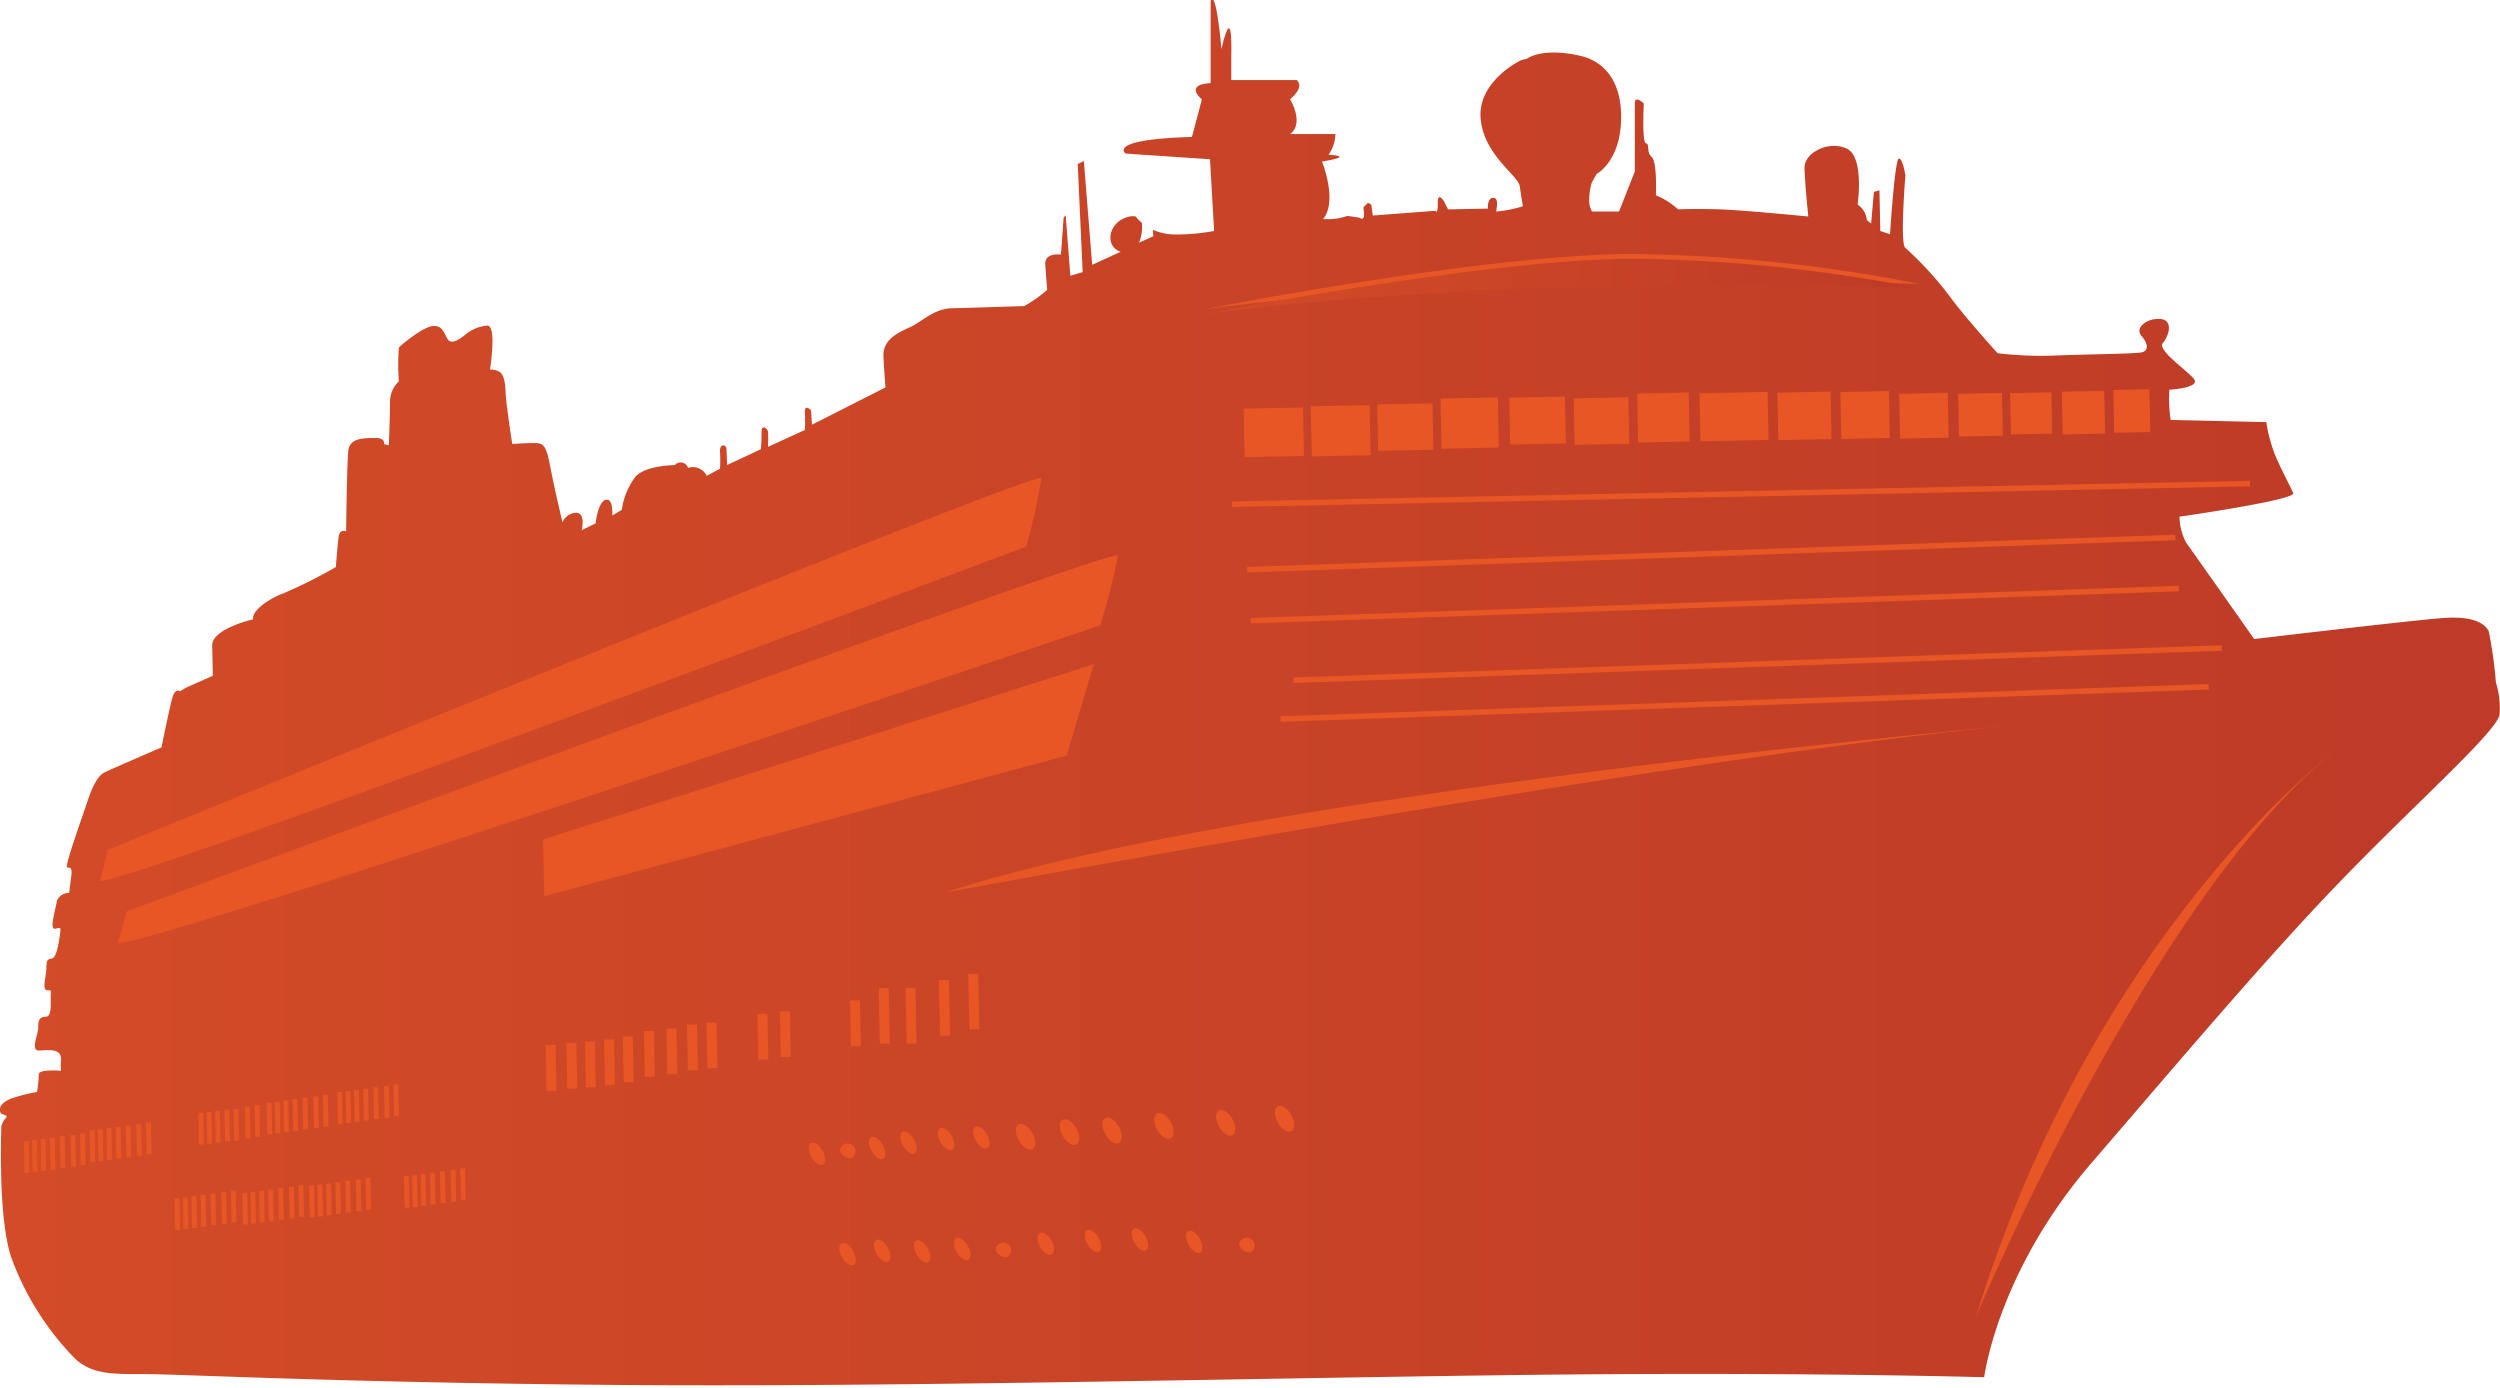 <svg id="Layer_1" data-name="Layer 1" xmlns="http://www.w3.org/2000/svg" xmlns:xlink="http://www.w3.org/1999/xlink" viewBox="0 0 231.28 128.37"><defs><style>.cls-1{fill:url(#linear-gradient);}.cls-2{fill:#e95625;}.cls-3{fill:url(#linear-gradient-2);}</style><linearGradient id="linear-gradient" x1="74.22" y1="325.69" x2="305.5" y2="325.69" gradientUnits="userSpaceOnUse"><stop offset="0" stop-color="#d34b27"/><stop offset="1" stop-color="#bd3b27"/></linearGradient><linearGradient id="linear-gradient-2" x1="185.66" y1="288.01" x2="251.94" y2="288.01" xlink:href="#linear-gradient"/></defs><title>cruise ship</title><path class="cls-1" d="M305.12,324.63a38.66,38.66,0,0,0-.67-4.76c-0.26-.44-1-1.45-4.29-1.19s-17.4,1.94-17.4,1.94-5.7-8.1-6.29-8.91a5.28,5.28,0,0,1-.62-2.41s10.79-1.55,10.52-2.18-1.19-2.33-1.73-3.66a14.36,14.36,0,0,1-.76-2.91l-8.85-.2a13.82,13.82,0,0,1-.12-2.8c0.19,0,2.92-.19,2.27-1s-3.43-2.67-2.87-3.32,1-2.12-.23-2.22-2.4.81-1.75,1.56,0.67,1.39,0,1.53-5,.17-7.95.29a33.91,33.91,0,0,1-5.35-.21s-2.74-3-4.24-5a32.13,32.13,0,0,0-4.3-4.75c-0.52-.31,0-6.68,0-6.68s-0.22-1.59-.6-1.58-0.82,7-.82,7l-0.9-.3-0.08-3.76-0.51.14-0.26,2.93-0.39-.31a2,2,0,0,0-.86-1.45s0.67-4.47-1.06-5.2-3.87.46-3.85,1.8,0.35,4.51.35,4.51-5.87-.58-8.16-0.66-3.88,0-3.88,0a6.94,6.94,0,0,0-2.06-1.3s0.13-3.12-.39-3.55-0.15-1.21-.53-1.26-0.2-3.69-.2-3.69-0.84-.81-0.83,0,0,6.3,0,6.3L224,281.07H221.5a2.36,2.36,0,0,1-.27-1,6.61,6.61,0,0,1,.24-1.67l0.47-.82s2.14-1.12,2.25-4.95-1.77-5.44-3.56-5.91-4-.56-5.18.23l-0.37.08-0.28.1-0.14.09s-3.78,1.92-3.46,5.29,3.48,5.21,3.62,6.23,0.29,1.84.29,1.84a11.5,11.5,0,0,1-2.47.49c0-.19.29-1.28-0.28-1.27s-0.49,1-.49,1l-3.69.07-0.38-.76s-0.59-.94-0.57.2S207,281,207,281l-5.78.44-0.14-1a1.44,1.44,0,0,0-.31-0.18,4.7,4.7,0,0,1-.4.38,1.65,1.65,0,0,0,0,.27c0.21,1.2-.38.73-0.38,0.73l-1.11-.17a5.41,5.41,0,0,1-1.51.3l-0.75,0c1.38-1.66-.1-5.33-0.1-5.33,3.25-.52.6-0.62,0.6-0.62a3.42,3.42,0,0,0,.64-1.92h-4.19c1.35-1,0-3.22,0-3.22,1.43-1.21.61-1.77,0.61-1.77l-6.05,0,0-2.3c0.1-5.24-.91-0.56-0.91-0.56-0.56-6-1-4.44-1-4.44v7.58c-2.52.15-.81,1.5-0.81,1.5l-0.92,3.48c-8,.23-6.13,1.54-6.13,1.54l7.8,0.52,0.38,6.64a19.49,19.49,0,0,1-3.19.32H183a5.08,5.08,0,0,1-2.12-.43c0,0.37.05,0.59,0.05,0.59l-1.33.6a4,4,0,0,0,.26-1.83,4.41,4.41,0,0,1-.58-0.59,1.41,1.41,0,0,0-.56,0c-2,.42-2.36,2.78-0.82,3.26L175.26,286l-0.77-9.6-0.57.27,0.46,10-1.14.34-0.43-5.59-0.19.19-0.25,3.44s-1.53-.22-1.45.92,0.18,2.35.18,2.35a12.79,12.79,0,0,1-2.13,1.5c-0.32,0-5.22.17-6.74,0.2s-2.71,1.2-3.66,1.67-2.71,1.07-2.62,2.79,0.19,2.86.19,2.86l-6.8,3.45-0.09-1.33s-0.62-.66-0.57.23,0,1.59,0,1.59l-3.41,1.56a13.13,13.13,0,0,0,0-1.37c0-.32-0.62-0.78-0.6,0a15.26,15.26,0,0,1-.06,1.59l-3.12,1.46s-0.05-1.11-.06-1.49-0.65-.59-0.6.3a12.37,12.37,0,0,1,0,1.53l-1.23.66a1.42,1.42,0,0,0-1.73-.73,0.71,0.71,0,0,0-1.22-.26s-2.64,0-3.64,1.06a6.79,6.79,0,0,0-1.27,3.08l-0.88.52s0.13-1.62-.6-1.45-0.94,2.18-.94,2.18l-1.29.63s0.41-1.6-.51-1.61a1.39,1.39,0,0,0-1.26.89s-0.7-2.9-1.12-5.08-0.62-2.28-1.67-2.26-1.86.09-1.86,0.09-0.57-3.62-.62-4.86-0.29-1.77-.77-1.92a1.61,1.61,0,0,0-.67-0.11s0.65-4.06-.24-4.07a3.67,3.67,0,0,0-2.11.9c-0.38.29-1.19,0.91-1.55,0.38s-0.44-1.29-1.36-1.24-3,1.78-3.17,2a20.63,20.63,0,0,0,0,3.12,2.6,2.6,0,0,0-.82,1.92c0,1.31-.11,4-0.11,4l-0.45-.12s0.18-.58-0.81-0.56-2.36-.05-2.49,1.19-0.2,7.45-.2,7.45-0.58-.27-0.69.49-0.26,2.81-.26,2.81a46.47,46.47,0,0,1-4.82,2.42c-1.58.58-3,1.72-2.82,2.41,0,0-3.83.87-3.8,2.43l0.06,2.8-2.49,1.1-0.54.33s-0.45-.34-0.72.62-1,4.57-1,4.57-4.32,1.87-5.24,2.3-1.45,2.23-1.84,3.38-1.93,5.45-1.64,5.44,0.48,0,.37.82-0.19,1.53-.19,1.53a1.17,1.17,0,0,0-1.13.72c-0.11.7-.71,2.66-0.2,2.59s0.6-.3.46,0.66-0.34,2-.72,2.09-0.51.07-.52,0.87-0.43,2.08.07,2.07,0.32,0.05.33,0.72,0.07,1.72-.44,1.73-0.73.23-.71,0.94-0.78,2.24.11,2.19,2-.2,2,0.79a5.86,5.86,0,0,0,0,1.08s-2.07-.18-2.06.33a14.12,14.12,0,0,1-.16,1.63,15.23,15.23,0,0,0-2.5.65c-0.73.33-1,.69-0.93,1.13s0.74,0.24.58,0.59a1.53,1.53,0,0,0-.46.9c0,0.48-.31,8.31.91,12a26.22,26.22,0,0,0,6,9.49c1.62,1.37,3.27,1.34,6.39,1.34s18,0.78,43.18,1,56.32-.56,82.66-0.9,44.3,0.19,44.3.19,1.21-9.7,9.91-19.8,16.79-19.69,23.77-26.83,13.74-13.14,14-14.67A8,8,0,0,0,305.12,324.63Z" transform="translate(-74.22 -261.5)"/><path class="cls-2" d="M83.48,343l0.71-2.88s86.36-35.35,86.38-34.39a61.56,61.56,0,0,1-1.4,6.33S86.54,343.17,83.48,343Z" transform="translate(-74.22 -261.5)"/><path class="cls-2" d="M85.12,348.74l0.82-2.93s91.71-33.89,91.71-32.91a62.75,62.75,0,0,1-1.65,6.45S88.33,349,85.12,348.74Z" transform="translate(-74.22 -261.5)"/><polygon class="cls-2" points="50.35 82.91 50.24 77.66 101.18 61.45 98.68 69.9 50.35 82.91"/><rect class="cls-2" x="189.29" y="299.27" width="5.49" height="4.49" transform="translate(-80.26 -257.57) rotate(-1.16)"/><rect class="cls-2" x="195.5" y="299.05" width="5.44" height="4.63" transform="translate(-80.25 -257.44) rotate(-1.16)"/><rect class="cls-2" x="201.64" y="298.88" width="5.11" height="4.29" transform="translate(-80.24 -257.32) rotate(-1.16)"/><rect class="cls-2" x="207.51" y="298.34" width="5.3" height="4.63" transform="translate(-80.24 -257.2) rotate(-1.16)"/><rect class="cls-2" x="213.86" y="298.26" width="5.15" height="4.34" transform="translate(-80.23 -257.08) rotate(-1.16)"/><rect class="cls-2" x="219.82" y="298.33" width="5.06" height="4.3" transform="translate(-80.23 -256.96) rotate(-1.16)"/><rect class="cls-2" x="225.69" y="297.88" width="4.77" height="4.53" transform="translate(-80.22 -256.84) rotate(-1.16)"/><rect class="cls-2" x="231.46" y="297.84" width="6.3" height="4.44" transform="translate(-80.22 -256.71) rotate(-1.16)"/><rect class="cls-2" x="238.67" y="297.8" width="4.92" height="4.39" transform="translate(-80.22 -256.58) rotate(-1.16)"/><rect class="cls-2" x="244.49" y="297.74" width="4.49" height="4.34" transform="translate(-80.21 -256.46) rotate(-1.16)"/><rect class="cls-2" x="249.93" y="297.91" width="4.49" height="4.15" transform="translate(-80.21 -256.36) rotate(-1.16)"/><rect class="cls-2" x="255.38" y="297.91" width="4.06" height="3.96" transform="translate(-80.21 -256.25) rotate(-1.16)"/><rect class="cls-2" x="260.19" y="297.86" width="3.82" height="3.82" transform="translate(-80.21 -256.16) rotate(-1.16)"/><rect class="cls-2" x="264.97" y="297.72" width="3.92" height="3.96" transform="translate(-80.2 -256.06) rotate(-1.16)"/><rect class="cls-2" x="269.74" y="297.57" width="3.34" height="3.96" transform="translate(-80.2 -255.97) rotate(-1.16)"/><rect class="cls-2" x="188.17" y="306.95" width="94.18" height="0.51" transform="translate(-80.36 -256.69) rotate(-1.16)"/><rect class="cls-2" x="189.56" y="312.47" width="85.91" height="0.51" transform="translate(-84.92 -253.25) rotate(-1.99)"/><polygon class="cls-2" points="201.57 54.19 115.7 57.17 115.72 57.67 201.59 54.7 201.57 54.19"/><rect class="cls-2" x="193.84" y="322.7" width="85.91" height="0.51" transform="translate(-85.26 -253.1) rotate(-1.99)"/><rect class="cls-2" x="192.64" y="326.29" width="85.91" height="0.51" transform="translate(-85.39 -253.14) rotate(-1.99)"/><ellipse class="cls-2" cx="193.05" cy="365.01" rx="0.72" ry="1.31" transform="translate(-228.65 -119.55) rotate(-29.43)"/><ellipse class="cls-2" cx="187.62" cy="365.36" rx="0.71" ry="1.31" transform="translate(-229.89 -121.61) rotate(-29.52)"/><ellipse class="cls-2" cx="181.9" cy="365.67" rx="0.72" ry="1.31" transform="translate(-230.7 -124.53) rotate(-29.5)"/><ellipse class="cls-2" cx="177.08" cy="366.1" rx="0.72" ry="1.31" transform="translate(-231.44 -126.98) rotate(-29.48)"/><ellipse class="cls-2" cx="173.17" cy="366.22" rx="0.72" ry="1.31" transform="translate(-231.99 -128.91) rotate(-29.47)"/><ellipse class="cls-2" cx="169.12" cy="366.64" rx="0.72" ry="1.31" transform="translate(-233.39 -129.92) rotate(-29.63)"/><ellipse class="cls-2" cx="165.02" cy="366.72" rx="0.59" ry="1.14" transform="translate(-233.29 -132.85) rotate(-29.47)"/><ellipse class="cls-2" cx="161.73" cy="366.88" rx="0.59" ry="1.14" transform="translate(-234.7 -133.24) rotate(-29.69)"/><ellipse class="cls-2" cx="158.25" cy="367.24" rx="0.59" ry="1.14" transform="translate(-235.15 -135.16) rotate(-29.65)"/><ellipse class="cls-2" cx="155.35" cy="367.73" rx="0.59" ry="1.14" transform="translate(-235.01 -137.52) rotate(-29.47)"/><path class="cls-2" d="M151.92,367.94a0.72,0.72,0,1,1,1.08.69A1,1,0,0,1,151.92,367.94Z" transform="translate(-74.22 -261.5)"/><ellipse class="cls-2" cx="149.82" cy="368.22" rx="0.59" ry="1.14" transform="translate(-235.88 -140.29) rotate(-29.44)"/><ellipse class="cls-2" cx="152.63" cy="377.52" rx="0.59" ry="1.14" transform="translate(-240.2 -137.56) rotate(-29.47)"/><ellipse class="cls-2" cx="155.83" cy="377.22" rx="0.59" ry="1.14" transform="translate(-239.41 -136.32) rotate(-29.42)"/><ellipse class="cls-2" cx="159.5" cy="377.29" rx="0.59" ry="1.14" transform="translate(-240.13 -132.99) rotate(-29.69)"/><ellipse class="cls-2" cx="163.22" cy="377.07" rx="0.59" ry="1.14" transform="translate(-238.59 -132.44) rotate(-29.47)"/><path class="cls-2" d="M166.33,377.1a0.72,0.72,0,1,1,1.08.69A1,1,0,0,1,166.33,377.1Z" transform="translate(-74.22 -261.5)"/><ellipse class="cls-2" cx="170.99" cy="376.53" rx="0.6" ry="1.14" transform="translate(-237.95 -127.81) rotate(-29.61)"/><ellipse class="cls-2" cx="175.33" cy="376.3" rx="0.59" ry="1.14" transform="translate(-236.45 -126.85) rotate(-29.42)"/><ellipse class="cls-2" cx="179.67" cy="376.17" rx="0.59" ry="1.14" transform="translate(-235.82 -124.74) rotate(-29.42)"/><ellipse class="cls-2" cx="184.69" cy="376.4" rx="0.59" ry="1.14" transform="translate(-235.49 -121.95) rotate(-29.47)"/><path class="cls-2" d="M188.85,376.65a0.72,0.72,0,1,1,1.08.69A1,1,0,0,1,188.85,376.65Z" transform="translate(-74.22 -261.5)"/><rect class="cls-2" x="76.42" y="367.08" width="0.45" height="2.93" transform="translate(-81.63 -259.88) rotate(-1.16)"/><rect class="cls-2" x="77.18" y="367" width="0.45" height="2.93" transform="translate(-81.63 -259.86) rotate(-1.16)"/><rect class="cls-2" x="77.98" y="366.89" width="0.44" height="2.93" transform="translate(-81.63 -259.85) rotate(-1.16)"/><rect class="cls-2" x="78.83" y="366.78" width="0.45" height="2.93" transform="translate(-81.62 -259.83) rotate(-1.16)"/><rect class="cls-2" x="79.75" y="366.63" width="0.45" height="2.93" transform="translate(-81.62 -259.81) rotate(-1.16)"/><rect class="cls-2" x="80.74" y="366.51" width="0.45" height="2.93" transform="translate(-81.62 -259.79) rotate(-1.16)"/><rect class="cls-2" x="81.63" y="366.37" width="0.45" height="2.93" transform="translate(-81.62 -259.78) rotate(-1.16)"/><rect class="cls-2" x="82.51" y="366.07" width="0.45" height="2.93" transform="translate(-81.61 -259.76) rotate(-1.16)"/><rect class="cls-2" x="83.27" y="365.99" width="0.45" height="2.93" transform="translate(-81.61 -259.74) rotate(-1.16)"/><rect class="cls-2" x="84.07" y="365.88" width="0.45" height="2.93" transform="translate(-81.61 -259.73) rotate(-1.16)"/><rect class="cls-2" x="84.92" y="365.76" width="0.45" height="2.93" transform="translate(-81.6 -259.71) rotate(-1.16)"/><rect class="cls-2" x="85.84" y="365.62" width="0.45" height="2.93" transform="translate(-81.6 -259.69) rotate(-1.16)"/><rect class="cls-2" x="86.83" y="365.5" width="0.45" height="2.93" transform="translate(-81.6 -259.67) rotate(-1.16)"/><rect class="cls-2" x="87.72" y="365.36" width="0.45" height="2.93" transform="translate(-81.59 -259.65) rotate(-1.16)"/><rect class="cls-2" x="92.57" y="364.46" width="0.45" height="2.93" transform="translate(-81.58 -259.55) rotate(-1.16)"/><rect class="cls-2" x="93.33" y="364.38" width="0.44" height="2.93" transform="translate(-81.57 -259.54) rotate(-1.16)"/><rect class="cls-2" x="94.12" y="364.27" width="0.44" height="2.93" transform="translate(-81.57 -259.52) rotate(-1.16)"/><rect class="cls-2" x="94.98" y="364.16" width="0.45" height="2.93" transform="translate(-81.57 -259.51) rotate(-1.16)"/><rect class="cls-2" x="95.9" y="364.01" width="0.44" height="2.93" transform="matrix(1, -0.02, 0.02, 1, -81.57, -259.49)"/><rect class="cls-2" x="96.88" y="363.9" width="0.45" height="2.93" transform="translate(-81.56 -259.47) rotate(-1.16)"/><rect class="cls-2" x="97.77" y="363.75" width="0.45" height="2.93" transform="translate(-81.56 -259.45) rotate(-1.16)"/><rect class="cls-2" x="90.37" y="372.37" width="0.45" height="2.93" transform="translate(-81.74 -259.6) rotate(-1.16)"/><rect class="cls-2" x="91.13" y="372.29" width="0.45" height="2.93" transform="translate(-81.73 -259.58) rotate(-1.16)"/><rect class="cls-2" x="91.93" y="372.18" width="0.45" height="2.93" transform="translate(-81.73 -259.57) rotate(-1.16)"/><rect class="cls-2" x="92.78" y="372.06" width="0.45" height="2.93" transform="translate(-81.73 -259.55) rotate(-1.16)"/><rect class="cls-2" x="93.7" y="371.92" width="0.44" height="2.93" transform="translate(-81.73 -259.53) rotate(-1.16)"/><rect class="cls-2" x="94.69" y="371.8" width="0.44" height="2.93" transform="translate(-81.72 -259.51) rotate(-1.16)"/><rect class="cls-2" x="95.58" y="371.66" width="0.45" height="2.93" transform="translate(-81.72 -259.49) rotate(-1.16)"/><rect class="cls-2" x="96.63" y="371.86" width="0.45" height="2.93" transform="translate(-81.72 -259.47) rotate(-1.16)"/><rect class="cls-2" x="97.39" y="371.78" width="0.44" height="2.93" transform="translate(-81.72 -259.46) rotate(-1.16)"/><rect class="cls-2" x="98.19" y="371.67" width="0.45" height="2.93" transform="translate(-81.72 -259.44) rotate(-1.16)"/><rect class="cls-2" x="99.04" y="371.56" width="0.45" height="2.93" transform="translate(-81.72 -259.42) rotate(-1.16)"/><rect class="cls-2" x="99.96" y="371.41" width="0.45" height="2.93" transform="translate(-81.71 -259.4) rotate(-1.16)"/><rect class="cls-2" x="100.95" y="371.3" width="0.45" height="2.92" transform="translate(-81.71 -259.38) rotate(-1.16)"/><rect class="cls-2" x="101.84" y="371.15" width="0.44" height="2.93" transform="translate(-81.71 -259.37) rotate(-1.16)"/><rect class="cls-2" x="98.88" y="363.51" width="0.45" height="2.93" transform="translate(-81.55 -259.43) rotate(-1.16)"/><rect class="cls-2" x="99.64" y="363.43" width="0.45" height="2.93" transform="translate(-81.55 -259.41) rotate(-1.16)"/><rect class="cls-2" x="100.44" y="363.32" width="0.44" height="2.93" transform="translate(-81.55 -259.4) rotate(-1.16)"/><rect class="cls-2" x="101.29" y="363.2" width="0.44" height="2.93" transform="translate(-81.55 -259.38) rotate(-1.16)"/><rect class="cls-2" x="102.21" y="363.06" width="0.45" height="2.93" transform="translate(-81.55 -259.36) rotate(-1.16)"/><rect class="cls-2" x="103.2" y="362.95" width="0.44" height="2.92" transform="translate(-81.54 -259.34) rotate(-1.16)"/><rect class="cls-2" x="104.09" y="362.8" width="0.45" height="2.93" transform="translate(-81.54 -259.32) rotate(-1.16)"/><rect class="cls-2" x="105.42" y="362.55" width="0.44" height="2.93" transform="translate(-81.53 -259.3) rotate(-1.16)"/><rect class="cls-2" x="106.18" y="362.47" width="0.45" height="2.93" transform="translate(-81.53 -259.28) rotate(-1.16)"/><rect class="cls-2" x="106.97" y="362.36" width="0.45" height="2.93" transform="translate(-81.53 -259.26) rotate(-1.16)"/><rect class="cls-2" x="107.83" y="362.24" width="0.44" height="2.93" transform="translate(-81.53 -259.25) rotate(-1.16)"/><rect class="cls-2" x="108.75" y="362.1" width="0.44" height="2.93" transform="translate(-81.52 -259.23) rotate(-1.16)"/><rect class="cls-2" x="109.74" y="361.99" width="0.45" height="2.93" transform="translate(-81.52 -259.21) rotate(-1.16)"/><rect class="cls-2" x="110.62" y="361.84" width="0.45" height="2.93" transform="translate(-81.52 -259.19) rotate(-1.16)"/><rect class="cls-2" x="102.82" y="371.19" width="0.44" height="2.93" transform="translate(-81.71 -259.35) rotate(-1.16)"/><rect class="cls-2" x="103.59" y="371.11" width="0.44" height="2.93" transform="translate(-81.71 -259.33) rotate(-1.16)"/><rect class="cls-2" x="104.38" y="371" width="0.45" height="2.93" transform="translate(-81.7 -259.32) rotate(-1.16)"/><rect class="cls-2" x="105.24" y="370.89" width="0.45" height="2.93" transform="translate(-81.7 -259.3) rotate(-1.16)"/><rect class="cls-2" x="106.16" y="370.74" width="0.45" height="2.93" transform="translate(-81.7 -259.28) rotate(-1.16)"/><rect class="cls-2" x="107.14" y="370.63" width="0.45" height="2.93" transform="translate(-81.7 -259.26) rotate(-1.16)"/><rect class="cls-2" x="108.03" y="370.48" width="0.45" height="2.93" transform="translate(-81.69 -259.24) rotate(-1.16)"/><rect class="cls-2" x="111.59" y="370.31" width="0.44" height="2.93" transform="translate(-81.69 -259.17) rotate(-1.16)"/><rect class="cls-2" x="112.35" y="370.24" width="0.45" height="2.93" transform="translate(-81.69 -259.15) rotate(-1.16)"/><rect class="cls-2" x="113.14" y="370.12" width="0.44" height="2.93" transform="translate(-81.69 -259.14) rotate(-1.16)"/><rect class="cls-2" x="114" y="370.01" width="0.45" height="2.93" transform="translate(-81.68 -259.12) rotate(-1.16)"/><rect class="cls-2" x="114.92" y="369.87" width="0.45" height="2.93" transform="translate(-81.68 -259.1) rotate(-1.16)"/><rect class="cls-2" x="115.91" y="369.75" width="0.45" height="2.93" transform="translate(-81.68 -259.08) rotate(-1.16)"/><rect class="cls-2" x="116.79" y="369.61" width="0.44" height="2.93" transform="translate(-81.67 -259.07) rotate(-1.16)"/><rect class="cls-2" x="124.71" y="358.18" width="0.92" height="4.23" transform="translate(-81.46 -258.9) rotate(-1.16)"/><rect class="cls-2" x="126.63" y="357.99" width="0.92" height="4.23" transform="translate(-81.45 -258.86) rotate(-1.16)"/><rect class="cls-2" x="128.35" y="357.87" width="0.92" height="4.23" transform="translate(-81.45 -258.83) rotate(-1.16)"/><rect class="cls-2" x="130.11" y="357.67" width="0.92" height="4.23" transform="translate(-81.44 -258.79) rotate(-1.16)"/><rect class="cls-2" x="131.85" y="357.4" width="0.92" height="4.23" transform="translate(-81.44 -258.76) rotate(-1.16)"/><rect class="cls-2" x="133.8" y="356.89" width="0.92" height="4.23" transform="translate(-81.43 -258.72) rotate(-1.16)"/><rect class="cls-2" x="135.88" y="356.66" width="0.92" height="4.23" transform="translate(-81.42 -258.68) rotate(-1.16)"/><rect class="cls-2" x="137.78" y="356.3" width="0.92" height="4.23" transform="translate(-81.41 -258.64) rotate(-1.16)"/><rect class="cls-2" x="139.59" y="356.11" width="0.92" height="4.23" transform="translate(-81.41 -258.6) rotate(-1.16)"/><rect class="cls-2" x="144.3" y="355.3" width="0.92" height="4.23" transform="translate(-81.39 -258.51) rotate(-1.16)"/><rect class="cls-2" x="146.44" y="354.97" width="0.92" height="4.23" transform="matrix(1, -0.02, 0.02, 1, -81.39, -258.47)"/><rect class="cls-2" x="152.87" y="354.07" width="0.92" height="4.23" transform="translate(-81.37 -258.34) rotate(-1.16)"/><rect class="cls-2" x="155.53" y="352.92" width="0.92" height="5.14" transform="translate(-81.35 -258.28) rotate(-1.16)"/><rect class="cls-2" x="158.01" y="352.92" width="0.92" height="5.14" transform="translate(-81.35 -258.23) rotate(-1.16)"/><rect class="cls-2" x="161.1" y="352.19" width="0.93" height="5.14" transform="translate(-81.34 -258.17) rotate(-1.16)"/><rect class="cls-2" x="163.81" y="351.61" width="0.92" height="5.14" transform="translate(-81.32 -258.12) rotate(-1.16)"/><path class="cls-2" d="M260.49,328.6s-71.19,6.31-98.79,15.46C161.71,344.06,229,331.53,260.49,328.6Z" transform="translate(-74.22 -261.5)"/><path class="cls-2" d="M257,383.38s16.12-38.7,33-52.22C290,331.16,268,347.64,257,383.38Z" transform="translate(-74.22 -261.5)"/><path class="cls-2" d="M185.53,290.13s26-5.11,39.62-5.13a143.9,143.9,0,0,1,26.66,2.77S214.48,286.23,185.53,290.13Z" transform="translate(-74.22 -261.5)"/><path class="cls-3" d="M185.66,290.57s26-5.11,39.61-5.13a143.81,143.81,0,0,1,26.66,2.77S214.61,286.67,185.66,290.57Z" transform="translate(-74.22 -261.5)"/></svg>